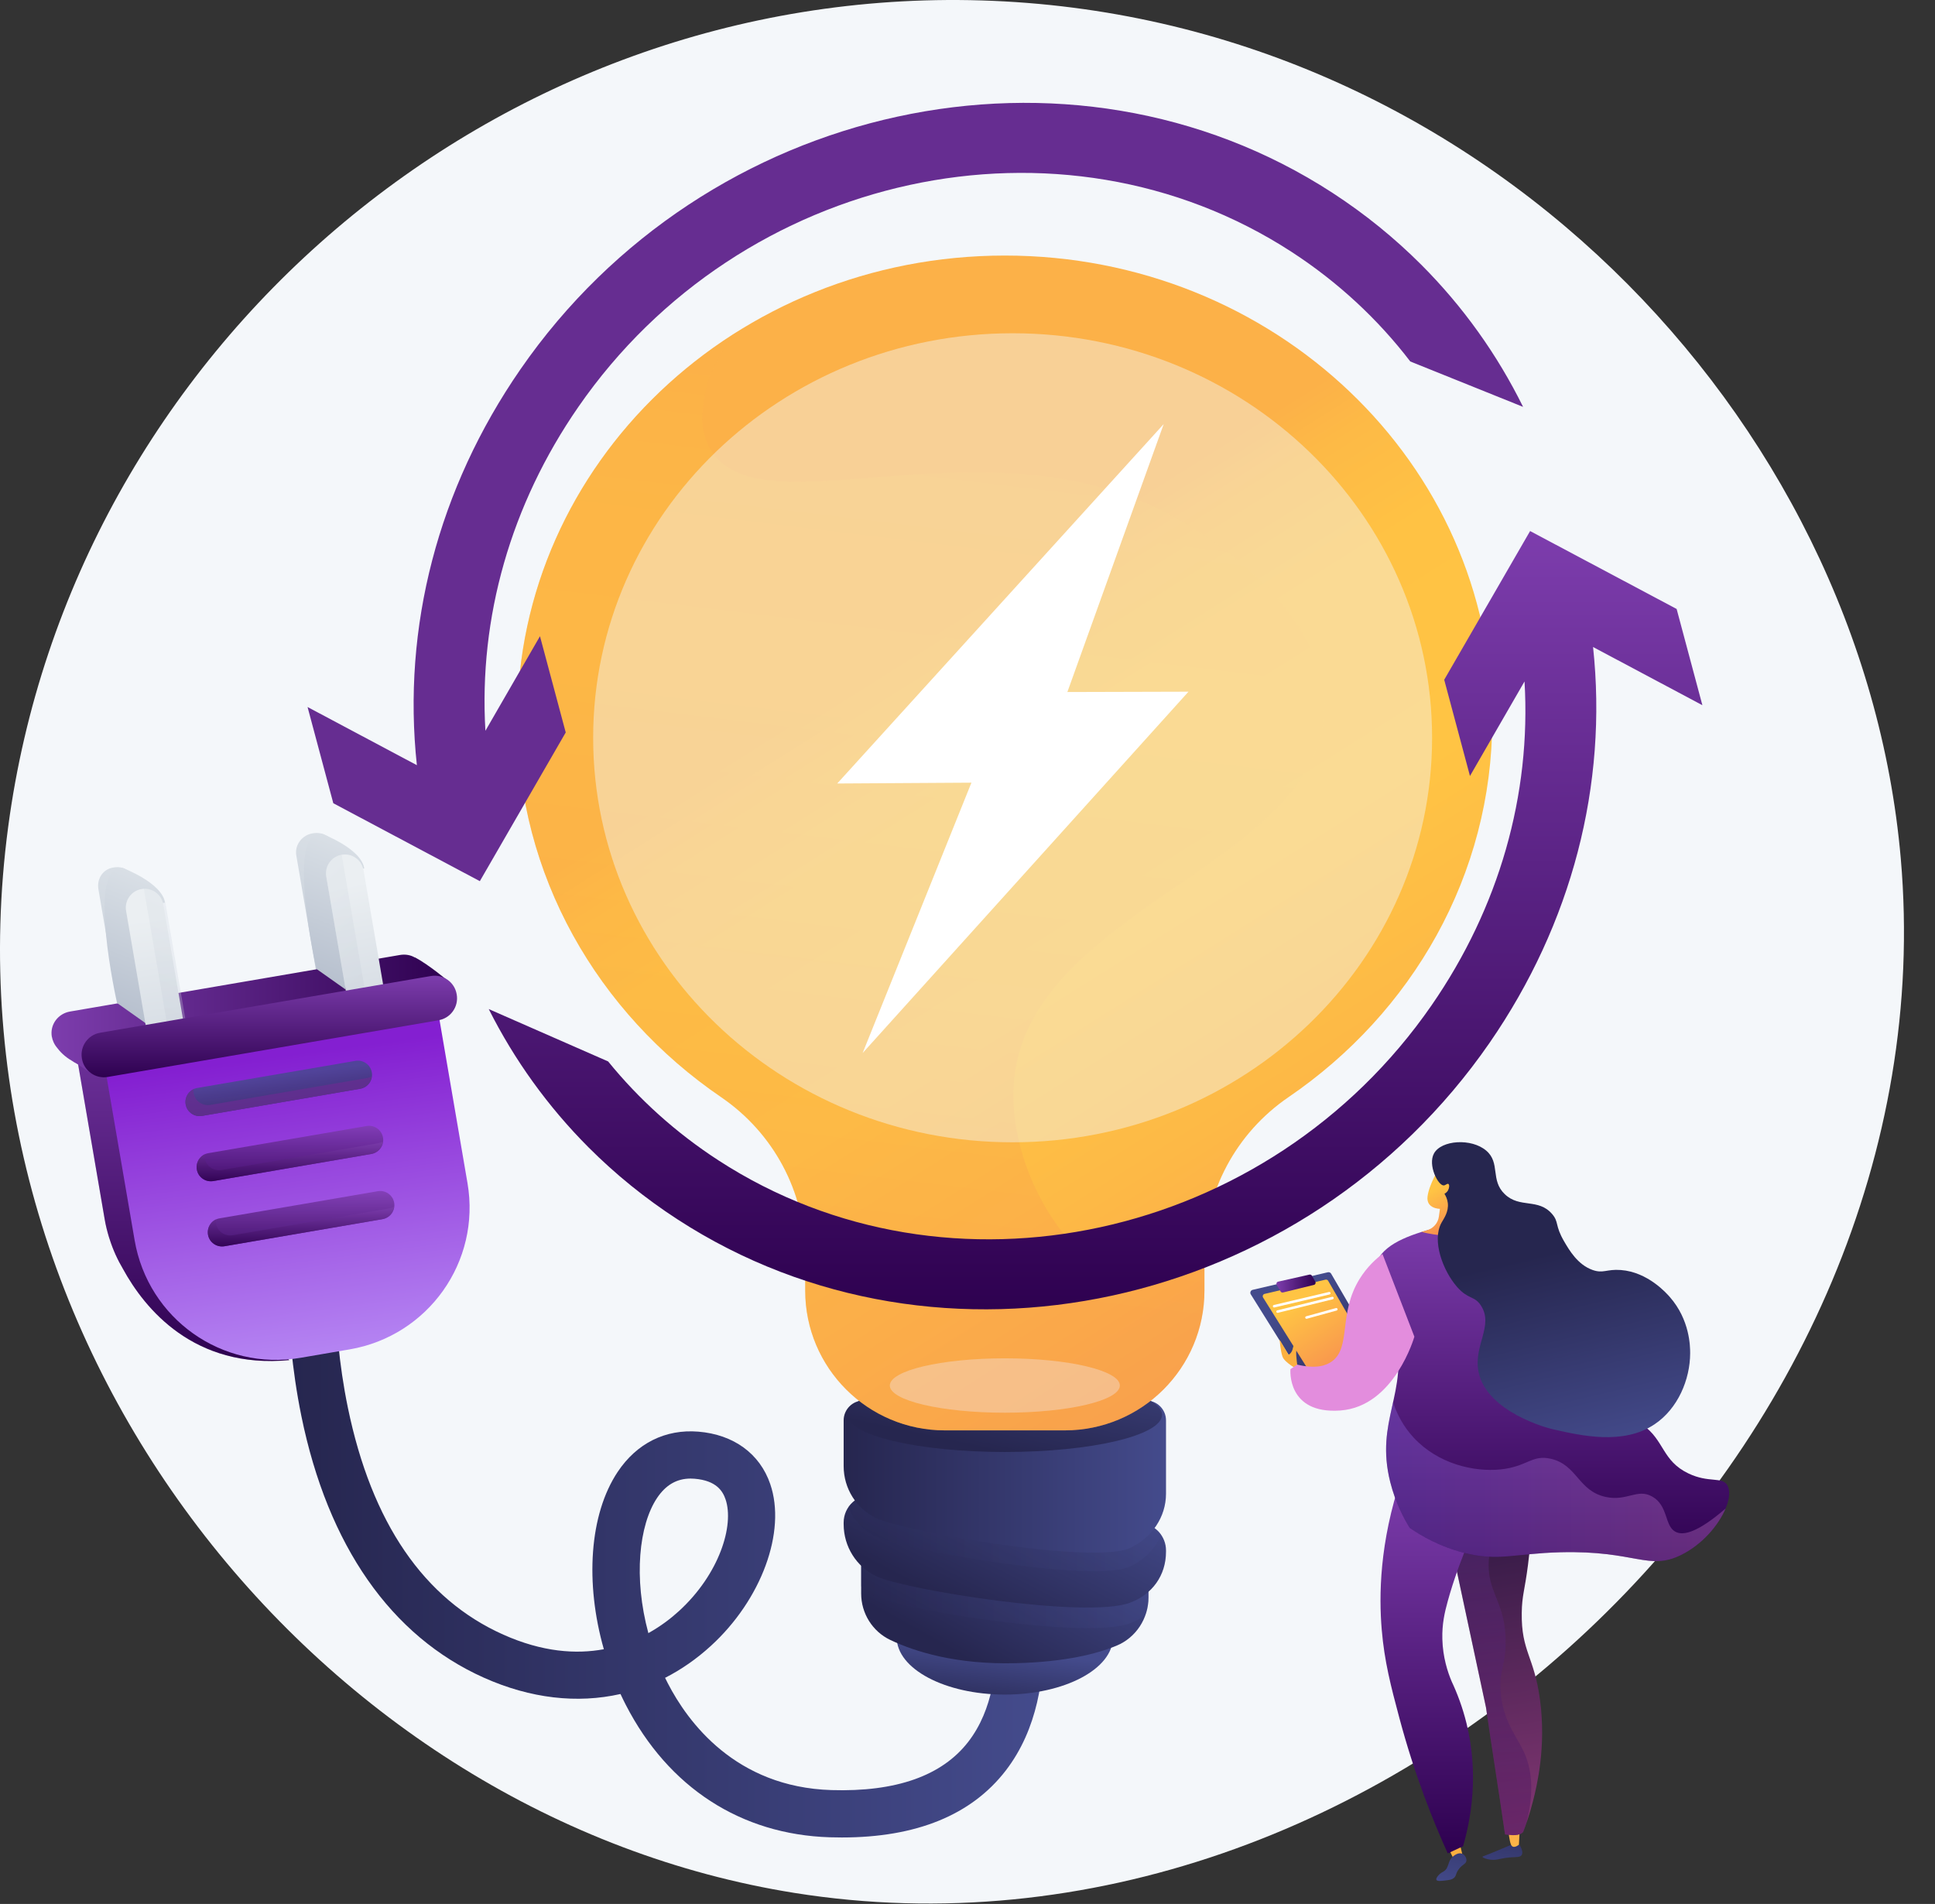 <?xml version="1.0" encoding="UTF-8"?>
<svg xmlns="http://www.w3.org/2000/svg" width="499" height="491" viewBox="0 0 499 491" fill="none">
  <rect x="0" y="0" width="499" height="491" fill="#333333" stroke="none"/>
  <path d="M253.14 0.112C127.446 -3.705 18.569 90.087 2.119 213.153C-15.866 347.708 83.122 468.776 204.922 488.167C356.422 512.286 503.368 372.755 490.173 221.385C480.233 107.341 380.91 3.992 253.14 0.112Z" fill="#F4F7FA"></path>
  <path d="M391.779 475.641C392.777 477.232 392.622 477.977 392.45 478.315C391.947 479.308 390.411 478.58 386.687 479.421C386.25 479.52 385.418 479.722 384.339 479.584C383.414 479.466 382.3 479.096 382.321 478.85C382.328 478.761 382.485 478.708 382.544 478.689C383.567 478.357 389.908 475.662 389.908 475.662L391.779 475.641Z" fill="url(#paint0_linear_362_6240)"></path>
  <path d="M391.896 471.902L391.703 475.712C391.703 475.712 390.212 477.018 389.645 475.681C389.236 474.719 388.965 472.039 388.965 472.039L391.896 471.902Z" fill="url(#paint1_linear_362_6240)"></path>
  <path d="M373.08 475.745L375.112 479.896L377.371 479.29L376.42 475.349L373.08 475.745Z" fill="#FBB040"></path>
  <path d="M376.076 482.199C377.05 480.763 378.055 480.779 378.161 479.851C378.244 479.123 377.716 478.294 377.023 478.031C376.049 477.662 375.005 478.507 374.769 478.698C373.166 479.996 373.817 481.695 372.275 482.622C371.964 482.809 371.464 483.025 370.973 483.593C370.764 483.834 370.247 484.431 370.42 484.787C370.62 485.199 371.64 485.077 372.611 484.962C373.776 484.823 374.358 484.754 374.882 484.345C375.609 483.778 375.324 483.306 376.076 482.199Z" fill="url(#paint2_linear_362_6240)"></path>
  <path d="M394.817 380.955C395.303 389.719 394.833 397.292 394.047 403.508C393.201 410.195 392.486 411.398 392.429 415.978C392.305 425.945 395.609 427.096 397.121 438.224C398.79 450.512 396.322 460.593 395.342 464.442C394.485 467.806 393.523 470.545 392.787 472.454C391.738 473.534 389.976 473.299 388.121 473.079C386.521 461.941 384.81 451.475 383.21 440.337C379.647 423.677 376.085 407.017 372.521 390.357C379.953 387.223 387.385 384.089 394.817 380.955Z" fill="url(#paint3_linear_362_6240)"></path>
  <path opacity="0.3" d="M388.121 473.079C386.521 461.94 384.81 451.475 383.21 440.337C379.647 423.677 376.085 407.017 372.521 390.357C379.953 387.223 387.385 384.089 394.817 380.955C394.849 381.536 394.866 382.096 394.89 382.667C384.944 392.862 383.458 400.409 383.979 405.43C384.612 411.519 388.198 414.266 388.279 423.164C388.338 429.526 386.529 430.797 387.003 436.503C387.613 443.851 391.109 447.721 392.997 451.839C394.821 455.82 395.831 461.589 393.649 470.093C393.343 470.978 393.051 471.772 392.787 472.454C391.738 473.534 389.976 473.299 388.121 473.079Z" fill="url(#paint4_linear_362_6240)"></path>
  <path d="M381.988 390.499C377.158 400.447 374.657 408.17 373.346 412.919C372.546 415.817 371.852 418.823 371.953 422.682C372.076 427.41 373.332 431.199 374.348 433.607C375.792 436.681 377.165 440.292 378.181 444.415C381.476 457.788 379.241 469.392 377.299 476.12C375.983 476.735 374.667 477.351 373.351 477.966C369.563 469.618 364.785 457.727 360.833 442.902C358.674 434.805 357.012 428.452 356.322 420.265C355.595 411.629 355.691 397.866 361.405 380.959C368.266 384.138 375.127 387.319 381.988 390.499Z" fill="url(#paint5_linear_362_6240)"></path>
  <path d="M372.655 315.999C364.144 318.197 357.699 320.286 355.139 325.051C352.435 330.084 357.662 333.271 359.87 343.639C363.252 359.512 354.524 366.269 358.517 382.203C359.863 387.572 362.062 391.629 363.544 394.024C366.522 396.069 371.214 398.806 377.404 400.412C386.413 402.749 390.584 400.611 402.418 400.308C421.775 399.811 425.123 405.16 433.542 401.003C442.051 396.801 447.641 386.889 445.442 383.034C444.126 380.725 440.725 382.517 435.426 379.988C428.596 376.729 429.26 371.452 423.606 367.441C415.483 361.681 408.714 368.739 401.76 363.721C394.725 358.645 392.808 345.042 394.926 336.673C396.309 331.207 395.864 325.425 396.765 319.859C396.84 319.397 396.869 318.667 396.519 317.871C395.183 314.826 389.398 314.7 385.028 314.645C378.364 314.561 373.355 315.818 372.655 315.999Z" fill="url(#paint6_linear_362_6240)"></path>
  <path opacity="0.3" d="M432.028 395.002C429.214 393.446 430.24 388.287 426.068 385.939C422.195 383.761 419.605 387.245 414.064 386.036C406.956 384.486 406.766 377.782 399.947 376.203C395.044 375.068 393.855 378.236 386.977 378.939C380.11 379.64 370.859 377.549 364.546 370.732C361.863 367.835 360.234 364.643 359.243 361.648C357.896 367.742 356.375 373.651 358.518 382.203C359.864 387.572 362.063 391.628 363.545 394.024C366.523 396.069 371.215 398.806 377.405 400.412C386.414 402.749 390.585 400.611 402.419 400.308C421.776 399.811 425.124 405.16 433.543 401.002C438.982 398.317 443.215 393.303 444.997 389.025C437.841 395.195 434.071 396.132 432.028 395.002Z" fill="url(#paint7_linear_362_6240)"></path>
  <path d="M371.17 301.167C371.17 301.167 368.491 305.481 368.132 308.609C367.773 311.736 371.329 311.744 371.329 311.744L371.065 313.714C370.839 315.396 369.645 316.788 368.016 317.267L366.584 317.688C366.584 317.688 375.574 320.247 380.789 317.06L379.363 316.824C377.344 316.49 375.84 314.779 375.768 312.734L375.738 311.881C375.738 311.881 377.97 302.205 371.17 301.167Z" fill="url(#paint8_linear_362_6240)"></path>
  <path d="M357.139 352.377L343.278 328.468C343.107 328.172 342.763 328.024 342.43 328.101L323.037 332.633C322.519 332.754 322.274 333.349 322.556 333.8L338.641 359.519C338.834 359.828 339.218 359.961 339.562 359.837L356.606 353.681L357.139 352.377Z" fill="url(#paint9_linear_362_6240)"></path>
  <path d="M353.73 349.663L342.507 330.304C342.368 330.065 342.09 329.944 341.821 330.007L326.118 333.677C325.699 333.775 325.5 334.256 325.729 334.621L338.752 355.446C338.909 355.697 339.22 355.804 339.498 355.703L353.299 350.719L353.73 349.663Z" fill="url(#paint10_linear_362_6240)"></path>
  <path d="M339.194 330.526L338.303 328.973C338.179 328.758 337.929 328.648 337.687 328.702L329.609 330.519C329.234 330.603 329.05 331.028 329.244 331.359L330.235 333.048C330.362 333.264 330.616 333.371 330.86 333.312L338.837 331.36C339.204 331.27 339.383 330.853 339.194 330.526Z" fill="url(#paint11_linear_362_6240)"></path>
  <path d="M328.613 337.184C328.626 337.182 328.638 337.179 328.651 337.177L342.87 333.821C343.046 333.779 343.156 333.603 343.114 333.427C343.072 333.251 342.89 333.145 342.72 333.184L328.501 336.54C328.325 336.581 328.215 336.758 328.257 336.933C328.295 337.098 328.451 337.203 328.613 337.184Z" fill="white"></path>
  <path d="M329.506 338.562C329.519 338.56 329.533 338.557 329.546 338.554L343.679 335.066C343.855 335.023 343.962 334.845 343.918 334.669C343.876 334.494 343.7 334.387 343.522 334.43L329.39 337.919C329.214 337.961 329.107 338.139 329.15 338.315C329.19 338.477 329.345 338.581 329.506 338.562Z" fill="white"></path>
  <path d="M336.961 340.095C336.977 340.093 336.994 340.09 337.01 340.086L344.694 337.966C344.868 337.918 344.971 337.737 344.922 337.563C344.875 337.389 344.691 337.286 344.52 337.335L336.836 339.455C336.662 339.502 336.559 339.683 336.608 339.858C336.651 340.015 336.804 340.114 336.961 340.095Z" fill="white"></path>
  <path d="M334.705 353.224C334.705 353.224 331.274 351.381 330.74 349.884C330.206 348.388 329.998 345.489 329.998 345.489L332.29 349.364C332.29 349.364 333.165 349.011 333.413 347.629C333.662 346.247 334.447 347.407 334.288 348.448C334.129 349.489 334.705 353.224 334.705 353.224Z" fill="#FBB040"></path>
  <path d="M356.512 323.377C354.928 324.584 352.566 326.659 350.617 329.813C345.071 338.786 348.496 347.369 343.518 351.052C342.094 352.106 339.507 353.111 334.52 351.913L332.78 353.086C332.78 353.086 331.726 364.77 345.673 363.745C359.621 362.721 364.742 344.713 364.742 344.713L356.512 323.377Z" fill="url(#paint12_linear_362_6240)"></path>
  <path d="M372.3 305.709C372.774 305.701 373.203 305.129 373.514 305.328C373.84 305.537 373.745 306.406 373.41 306.998C373.135 307.483 372.722 307.741 372.494 307.858C372.825 308.386 373.237 309.2 373.361 310.238C373.638 312.533 372.311 314.276 371.74 315.31C369.161 319.969 372.169 327.806 375.771 331.902C378.698 335.232 380.244 334.074 381.945 336.748C385.258 341.952 379.868 347.071 381.307 353.874C383.496 364.219 399.329 368.305 399.986 368.467C400.245 368.53 400.419 368.571 400.689 368.633C407.805 370.254 418.592 372.71 426.662 367.317C432.7 363.283 435.845 355.77 435.861 348.97C435.865 347.182 435.775 340.385 430.633 334.5C429.816 333.567 424.983 328.048 417.99 327.52C414.286 327.24 413.452 328.496 410.672 327.5C406.865 326.137 404.71 322.45 403.373 320.164C400.913 315.957 402.078 315.171 400.248 313.061C396.661 308.927 391.948 311.673 388.069 307.977C384.246 304.334 386.992 299.919 383.279 296.739C379.448 293.459 371.668 293.998 369.786 297.475C368.168 300.463 370.847 305.732 372.3 305.709Z" fill="url(#paint13_linear_362_6240)"></path>
  <path d="M217.096 473.86C216.087 473.86 215.064 473.844 214.026 473.812C191.063 473.104 172.37 460.982 161.391 439.681C160.911 438.75 160.451 437.808 160.011 436.86C148.886 439.382 136.823 438.032 124.821 432.671C100.842 421.962 84.555 398.627 77.72 365.189C72.69 340.578 74.479 319.299 74.558 318.406L86.692 319.473C86.675 319.673 84.981 340.117 89.712 363.028C95.843 392.721 109.326 412.411 129.788 421.549C139.883 426.058 148.563 426.639 155.72 425.313C150.857 408.268 151.962 390.564 159.294 379.571C164.214 372.192 171.604 368.511 180.09 369.204C189.192 369.947 195.952 374.876 198.634 382.727C202.821 394.978 196.374 412.532 183.305 424.465C179.629 427.822 175.677 430.566 171.513 432.689C171.742 433.16 171.977 433.632 172.219 434.101C177.35 444.057 189.654 460.873 214.402 461.637C231.051 462.148 242.927 457.96 249.703 449.183C262.503 432.602 254.45 404.6 254.366 404.319L266.05 400.873C266.46 402.264 275.904 435.177 259.345 456.627C250.512 468.07 236.307 473.86 217.096 473.86ZM178.095 381.303C174.521 381.303 171.679 382.955 169.428 386.329C164.781 393.297 163.342 406.91 167.202 421.159C170.45 419.356 173.088 417.299 175.091 415.47C185.52 405.947 189.39 393.347 187.108 386.666C186.403 384.605 184.807 381.811 179.099 381.345C178.758 381.317 178.424 381.303 178.095 381.303Z" fill="url(#paint14_linear_362_6240)"></path>
  <path d="M18.537 265.105L27.014 314.55C27.278 316.095 27.662 317.593 28.104 319.055C28.097 319.052 28.098 319.046 28.098 319.046C28.098 319.046 28.161 319.239 28.279 319.588C29.146 322.311 30.311 324.877 31.728 327.26C37.292 337.423 49.987 353.118 74.628 350.749C72.367 348.901 69.99 346.925 67.596 345.114C68.388 345.03 69.16 344.793 69.957 344.656L82.605 342.488C102.858 339.016 116.329 320.087 112.857 299.834L104.381 250.389L18.537 265.105Z" fill="url(#paint15_linear_362_6240)"></path>
  <path opacity="0.2" d="M18.537 265.105L27.014 314.55C27.278 316.095 27.662 317.593 28.104 319.055C28.097 319.052 28.098 319.046 28.098 319.046C28.098 319.046 28.161 319.239 28.279 319.588C29.146 322.311 30.311 324.877 31.728 327.26C37.292 337.423 49.987 353.118 74.628 350.749C72.367 348.901 69.99 346.925 67.596 345.114C68.388 345.03 69.16 344.793 69.957 344.656L82.605 342.488C102.858 339.016 116.329 320.087 112.857 299.834L104.381 250.389L18.537 265.105Z" fill="url(#paint16_linear_362_6240)"></path>
  <path d="M29.42 223.691L29.281 223.714L29.143 223.738C26.489 224.193 24.926 226.674 25.381 229.328L34.917 284.953C35.372 287.607 37.706 289.626 40.36 289.171L40.498 289.148L40.637 289.124C43.291 288.669 44.977 285.961 44.522 283.307L34.986 227.681C34.531 225.027 32.073 223.236 29.42 223.691Z" fill="url(#paint17_linear_362_6240)"></path>
  <path d="M80.814 214.88L80.676 214.904L80.537 214.927C77.884 215.382 75.951 217.926 76.406 220.58L85.942 276.206C86.397 278.859 89.101 280.815 91.755 280.36L91.893 280.337L92.032 280.313C94.685 279.858 96.602 277.109 96.148 274.456L86.612 218.831C86.157 216.178 83.467 214.425 80.814 214.88Z" fill="url(#paint18_linear_362_6240)"></path>
  <path opacity="0.8" d="M88.156 271.091C88.497 273.08 87.16 274.969 85.171 275.31L44.35 282.308C42.361 282.649 40.472 281.313 40.131 279.323C39.79 277.334 41.126 275.445 43.116 275.104L83.936 268.106C85.925 267.765 87.815 269.101 88.156 271.091Z" fill="#662D91"></path>
  <path opacity="0.8" d="M91.038 287.899C91.379 289.888 90.043 291.778 88.054 292.119L47.233 299.116C45.244 299.457 43.355 298.121 43.014 296.132C42.673 294.143 44.009 292.254 45.998 291.913L86.819 284.915C88.808 284.574 90.697 285.91 91.038 287.899Z" fill="url(#paint19_linear_362_6240)"></path>
  <path opacity="0.8" d="M93.919 304.708C94.26 306.697 92.924 308.586 90.935 308.927L50.114 315.925C48.125 316.266 46.236 314.93 45.895 312.941C45.554 310.951 46.89 309.062 48.879 308.721L89.7 301.723C91.689 301.382 93.578 302.718 93.919 304.708Z" fill="url(#paint20_linear_362_6240)"></path>
  <path d="M115.496 252.938C115.496 252.938 110.6 248.788 106.99 246.878C106.99 246.878 106.999 246.938 106.999 246.938C105.868 246.27 104.515 246.04 103.119 246.279L18.075 260.858C14.948 261.394 12.828 264.245 13.364 267.372L13.384 267.388C13.448 267.762 13.612 268.358 13.679 268.358H13.678C13.678 268.358 13.676 268.437 13.68 268.444C13.912 269.049 14.242 269.629 14.647 270.109C15.409 271.148 16.672 272.513 18.65 273.625C18.654 273.627 18.656 273.637 18.66 273.64C18.945 273.845 19.25 274.026 19.568 274.177C22.653 276.047 23.864 277.549 26.312 277.601C27.458 277.626 43.958 273.105 62.485 268.075L108.06 260.263C111.092 259.743 113.135 256.836 112.768 253.815C114.527 253.315 115.496 252.938 115.496 252.938Z" fill="url(#paint21_linear_362_6240)"></path>
  <path d="M31.629 223.824C31.629 223.824 41.825 227.647 42.535 232.782C36.121 233.076 37.71 263.984 37.71 263.984L30.184 258.661C30.184 258.661 22.061 222.671 31.629 223.824Z" fill="url(#paint22_linear_362_6240)"></path>
  <path d="M83.024 215.014C83.024 215.014 93.219 218.837 93.93 223.971C87.516 224.266 89.105 255.173 89.105 255.173L81.579 249.85C81.579 249.85 73.455 213.86 83.024 215.014Z" fill="url(#paint23_linear_362_6240)"></path>
  <path d="M51.69 289.083C52.144 291.735 50.363 294.254 47.711 294.708C45.058 295.163 42.539 293.382 42.085 290.729L32.514 234.901C32.06 232.249 33.841 229.73 36.493 229.275C39.145 228.821 41.664 230.602 42.119 233.254L51.69 289.083Z" fill="url(#paint24_linear_362_6240)"></path>
  <path opacity="0.3" d="M42.689 232.974L52.225 288.599C52.68 291.253 50.742 293.571 48.089 294.026L48.209 294.005L37.094 229.172L36.975 229.193C39.628 228.738 42.234 230.32 42.689 232.974Z" fill="url(#paint25_linear_362_6240)"></path>
  <path d="M93.746 224.404C93.291 221.752 90.772 219.97 88.12 220.425C85.468 220.88 83.686 223.398 84.141 226.051L93.712 281.879C94.167 284.531 96.685 286.313 99.338 285.858C101.99 285.403 103.771 282.885 103.317 280.232L93.746 224.404Z" fill="url(#paint26_linear_362_6240)"></path>
  <path opacity="0.3" d="M84.11 225.873L93.646 281.498C94.101 284.152 96.554 285.717 99.207 285.262L99.234 285.258L88.119 220.425L88.093 220.43C85.439 220.884 83.655 223.219 84.11 225.873Z" fill="url(#paint27_linear_362_6240)"></path>
  <path d="M26.271 270.576L34.717 319.843C38.189 340.095 57.26 353.63 77.512 350.158L90.16 347.99C110.413 344.518 124.033 325.379 120.561 305.126L112.115 255.86L26.271 270.576Z" fill="url(#paint28_linear_362_6240)"></path>
  <path d="M117.782 256.476C118.318 259.603 116.218 262.572 113.091 263.108L27.765 277.736C24.638 278.272 21.669 276.171 21.133 273.045L21.119 272.962C20.583 269.835 22.683 266.866 25.809 266.33L111.136 251.703C114.262 251.167 117.232 253.267 117.768 256.393L117.782 256.476Z" fill="url(#paint29_linear_362_6240)"></path>
  <path opacity="0.8" d="M95.89 276.562C96.231 278.551 94.895 280.44 92.906 280.781L52.085 287.779C50.096 288.12 48.207 286.784 47.866 284.795C47.525 282.806 48.861 280.917 50.85 280.576L91.671 273.578C93.66 273.237 95.549 274.573 95.89 276.562Z" fill="url(#paint30_linear_362_6240)"></path>
  <path opacity="0.8" d="M98.773 293.37C99.114 295.36 97.778 297.249 95.788 297.59L54.968 304.588C52.978 304.929 51.089 303.592 50.748 301.603C50.407 299.614 51.744 297.725 53.733 297.384L94.553 290.386C96.543 290.045 98.432 291.381 98.773 293.37Z" fill="url(#paint31_linear_362_6240)"></path>
  <path opacity="0.8" d="M101.654 310.179C101.995 312.168 100.658 314.057 98.669 314.398L57.849 321.396C55.859 321.737 53.97 320.401 53.629 318.412C53.288 316.423 54.624 314.534 56.614 314.193L97.434 307.194C99.424 306.854 101.313 308.19 101.654 310.179Z" fill="url(#paint32_linear_362_6240)"></path>
  <path opacity="0.8" d="M95.834 277.603C95.641 279.203 94.412 280.523 92.737 280.81L52.213 287.757C50.167 288.108 48.238 286.826 47.888 284.78C47.712 283.757 47.977 282.808 48.534 282.021C48.886 281.523 49.363 281.13 49.926 280.855C49.876 281.215 49.876 281.538 49.939 281.909C50.29 283.955 52.227 285.283 54.273 284.932L94.796 277.985C95.166 277.922 95.512 277.771 95.834 277.603Z" fill="#662D91"></path>
  <path opacity="0.8" d="M98.716 294.412C98.522 296.012 97.293 297.331 95.618 297.618L55.095 304.565C53.049 304.916 51.119 303.631 50.769 301.585C50.593 300.562 50.858 299.612 51.415 298.825C51.767 298.327 52.243 297.933 52.807 297.658C52.757 298.018 52.756 298.343 52.82 298.714C53.171 300.76 55.108 302.091 57.154 301.741L97.677 294.794C98.048 294.73 98.393 294.579 98.716 294.412Z" fill="url(#paint33_linear_362_6240)"></path>
  <path opacity="0.8" d="M101.597 311.22C101.403 312.82 100.175 314.14 98.499 314.427L57.976 321.374C55.93 321.725 54 320.437 53.649 318.391C53.474 317.368 53.738 316.416 54.295 315.629C54.647 315.131 55.124 314.736 55.687 314.462C55.637 314.821 55.637 315.15 55.701 315.52C56.052 317.566 57.989 318.9 60.035 318.549L100.559 311.602C100.929 311.539 101.275 311.388 101.597 311.22Z" fill="url(#paint34_linear_362_6240)"></path>
  <path opacity="0.75" d="M384.831 185.597C384.831 119.492 328.551 65.903 259.126 65.903C189.7 65.903 133.42 119.492 133.42 185.597C133.42 225.715 154.149 261.222 185.965 282.939C199.462 292.152 207.648 307.338 207.648 323.68V332.84C207.648 352.742 223.782 368.876 243.684 368.876H274.567C294.469 368.876 310.603 352.742 310.603 332.84V323.68C310.603 307.339 318.789 292.152 332.286 282.939C364.102 261.222 384.831 225.715 384.831 185.597Z" fill="#F4F7FA"></path>
  <path d="M287.011 422.243C287.011 430.397 274.526 437.006 259.125 437.006C243.725 437.006 231.24 430.397 231.24 422.243C231.24 414.09 243.725 407.48 259.125 407.48C274.526 407.48 287.011 414.09 287.011 422.243Z" fill="url(#paint35_linear_362_6240)"></path>
  <path d="M222.076 395.871V410.947C222.076 416.048 224.979 420.722 229.583 422.917C235.975 425.965 246.601 429.31 262.045 428.915C274.575 428.594 282.745 426.547 287.94 424.398C292.958 422.321 296.174 417.359 296.174 411.928V403.587L222.076 395.871Z" fill="url(#paint36_linear_362_6240)"></path>
  <path opacity="0.3" d="M222.076 409.077C223.206 410.174 224.514 411.106 225.982 411.806C233.153 415.226 280.122 422.866 291.451 418.609C292.923 418.057 294.247 417.317 295.406 416.425C295.901 415.001 296.174 413.486 296.174 411.928V403.586L222.076 395.871V409.077H222.076Z" fill="url(#paint37_linear_362_6240)"></path>
  <path d="M225.367 385.613C221.194 385.179 217.562 388.452 217.562 392.648V393.075C217.562 398.797 220.819 404.04 225.984 406.504C233.154 409.923 280.123 417.564 291.453 413.307C297.157 411.164 300.691 406.267 300.691 400.175V399.831C300.691 396.208 297.954 393.172 294.351 392.796L225.367 385.613Z" fill="url(#paint38_linear_362_6240)"></path>
  <path opacity="0.3" d="M294.349 392.796L225.365 385.613C222.643 385.33 220.16 386.629 218.756 388.727C220.142 391.992 222.665 394.723 225.982 396.305C233.152 399.725 282.122 408.362 291.45 403.966C295.082 402.254 297.93 399.366 299.456 395.854C298.32 394.186 296.49 393.019 294.349 392.796Z" fill="url(#paint39_linear_362_6240)"></path>
  <path d="M222.668 361.187C219.848 361.187 217.562 363.473 217.562 366.293V378.101C217.562 383.823 220.819 389.067 225.984 391.53C233.154 394.949 282.124 403.586 291.453 399.19C296.964 396.593 300.691 391.293 300.691 385.201V366.293C300.691 363.473 298.405 361.187 295.585 361.187L222.668 361.187Z" fill="url(#paint40_linear_362_6240)"></path>
  <path d="M299.662 364.863C299.662 370.156 281.514 374.447 259.126 374.447C236.739 374.447 218.59 370.156 218.59 364.863C218.59 359.57 236.739 355.279 259.126 355.279C281.514 355.279 299.662 359.57 299.662 364.863Z" fill="url(#paint41_linear_362_6240)"></path>
  <path d="M384.831 185.597C384.831 119.492 328.551 65.903 259.126 65.903C189.7 65.903 133.42 119.492 133.42 185.597C133.42 225.715 154.149 261.222 185.965 282.939C199.462 292.152 207.648 307.338 207.648 323.68V332.84C207.648 352.742 223.782 368.876 243.684 368.876H274.567C294.469 368.876 310.603 352.742 310.603 332.84V323.68C310.603 307.339 318.789 292.152 332.286 282.939C364.102 261.222 384.831 225.715 384.831 185.597Z" fill="url(#paint42_linear_362_6240)"></path>
  <path opacity="0.5" d="M259.126 364.319C275.508 364.319 288.787 361.179 288.787 357.306C288.787 353.433 275.508 350.293 259.126 350.293C242.745 350.293 229.465 353.433 229.465 357.306C229.465 361.179 242.745 364.319 259.126 364.319Z" fill="#F4F7FA"></path>
  <path opacity="0.3" d="M261.407 280.008C264.1 233.874 341.874 223.078 341.54 181.877C341.335 156.502 310.43 137.657 303.831 133.882C255.202 106.07 195.349 138.187 182.987 115.456C179.909 109.796 181.352 103.636 182.174 100.127C183.417 94.824 186.229 89.886 190.4 85.368C156.092 106.741 133.42 143.645 133.42 185.597C133.42 225.715 154.149 261.222 185.965 282.939C199.462 292.152 207.648 307.338 207.648 323.681V332.84C207.648 352.742 223.782 368.876 243.684 368.876H274.567C294.469 368.876 310.603 352.742 310.603 332.84V325.517C306.352 328.775 301.47 331.046 296.117 331.003C277.542 330.85 260.067 302.966 261.407 280.008Z" fill="url(#paint43_linear_362_6240)"></path>
  <path opacity="0.44" d="M261.137 294.584C320.879 294.584 369.309 247.879 369.309 190.264C369.309 132.649 320.879 85.944 261.137 85.944C201.395 85.944 152.965 132.649 152.965 190.264C152.965 247.879 201.395 294.584 261.137 294.584Z" fill="#F4F7FA"></path>
  <path d="M300.097 109.364L215.906 202.054L250.512 201.839L222.457 271.563L306.487 178.376L275.255 178.463L300.097 109.364Z" fill="white"></path>
  <path fill-rule="evenodd" clip-rule="evenodd" d="M363.684 93.217L392.774 104.927C386.131 91.461 377.312 79.073 366.519 68.269C359.656 61.407 352.012 55.184 343.613 49.725C275.907 5.737 181.966 26.161 134.208 95.25C112.973 125.962 103.686 161.781 107.504 197.332L79.312 182.329L85.953 207.143L123.742 227.24L145.89 188.888L139.25 164.074L125.18 188.454C125.179 188.451 125.179 188.449 125.179 188.447C123.442 159.271 131.707 130.152 149.134 104.956C191.09 44.266 273.608 26.323 333.086 64.966C345.083 72.764 355.352 82.337 363.684 93.217Z" fill="#662D91"></path>
  <path fill-rule="evenodd" clip-rule="evenodd" d="M393.146 175.736L379.076 200.115L372.436 175.301L394.584 136.949L432.373 157.046L439.013 181.86L410.821 166.856C410.821 166.857 410.821 166.858 410.821 166.858C414.638 202.41 405.352 238.228 384.126 268.941C336.359 338.03 242.417 358.445 174.712 314.456C166.313 309.007 158.668 302.784 151.806 295.922C141.279 285.376 132.622 273.322 126.037 260.227L156.826 273.732C164.748 283.477 174.273 292.095 185.248 299.224C244.717 337.868 327.235 319.925 369.19 259.235C386.617 234.039 394.882 204.921 393.146 175.736Z" fill="url(#paint44_linear_362_6240)"></path>
  <defs>
    <linearGradient id="paint0_linear_362_6240" x1="385.483" y1="489.384" x2="390.368" y2="461.988" gradientUnits="userSpaceOnUse">
      <stop stop-color="#444B8C"></stop>
      <stop offset="0.996" stop-color="#26264F"></stop>
    </linearGradient>
    <linearGradient id="paint1_linear_362_6240" x1="391.786" y1="483.415" x2="386.75" y2="440.929" gradientUnits="userSpaceOnUse">
      <stop stop-color="#FFC444"></stop>
      <stop offset="0.996" stop-color="#F36F56"></stop>
    </linearGradient>
    <linearGradient id="paint2_linear_362_6240" x1="373.381" y1="487.225" x2="378.266" y2="459.83" gradientUnits="userSpaceOnUse">
      <stop stop-color="#444B8C"></stop>
      <stop offset="0.996" stop-color="#26264F"></stop>
    </linearGradient>
    <linearGradient id="paint3_linear_362_6240" x1="384.594" y1="391.304" x2="398.902" y2="478.63" gradientUnits="userSpaceOnUse">
      <stop stop-color="#311944"></stop>
      <stop offset="1" stop-color="#893976"></stop>
    </linearGradient>
    <linearGradient id="paint4_linear_362_6240" x1="383.706" y1="380.955" x2="383.706" y2="473.265" gradientUnits="userSpaceOnUse">
      <stop stop-color="#7D3DAD"></stop>
      <stop offset="1" stop-color="#2E0150"></stop>
    </linearGradient>
    <linearGradient id="paint5_linear_362_6240" x1="368.997" y1="380.959" x2="368.997" y2="477.966" gradientUnits="userSpaceOnUse">
      <stop stop-color="#7D3DAD"></stop>
      <stop offset="1" stop-color="#2E0150"></stop>
    </linearGradient>
    <linearGradient id="paint6_linear_362_6240" x1="400.152" y1="314.641" x2="400.152" y2="402.596" gradientUnits="userSpaceOnUse">
      <stop stop-color="#7D3DAD"></stop>
      <stop offset="1" stop-color="#2E0150"></stop>
    </linearGradient>
    <linearGradient id="paint7_linear_362_6240" x1="444.997" y1="382.122" x2="357.449" y2="382.122" gradientUnits="userSpaceOnUse">
      <stop offset="0.004" stop-color="#E38DDD"></stop>
      <stop offset="1" stop-color="#9571F6"></stop>
    </linearGradient>
    <linearGradient id="paint8_linear_362_6240" x1="368.872" y1="307.34" x2="377.618" y2="322.524" gradientUnits="userSpaceOnUse">
      <stop stop-color="#FFC444"></stop>
      <stop offset="0.996" stop-color="#F36F56"></stop>
    </linearGradient>
    <linearGradient id="paint9_linear_362_6240" x1="333.71" y1="334.872" x2="355.69" y2="362.521" gradientUnits="userSpaceOnUse">
      <stop stop-color="#444B8C"></stop>
      <stop offset="0.996" stop-color="#26264F"></stop>
    </linearGradient>
    <linearGradient id="paint10_linear_362_6240" x1="335.613" y1="335.44" x2="354.703" y2="363.731" gradientUnits="userSpaceOnUse">
      <stop stop-color="#FFC444"></stop>
      <stop offset="0.996" stop-color="#F36F56"></stop>
    </linearGradient>
    <linearGradient id="paint11_linear_362_6240" x1="329.166" y1="331.008" x2="339.27" y2="331.008" gradientUnits="userSpaceOnUse">
      <stop stop-color="#7D3DAD"></stop>
      <stop offset="1" stop-color="#2E0150"></stop>
    </linearGradient>
    <linearGradient id="paint12_linear_362_6240" x1="418.267" y1="452.172" x2="540.967" y2="638.789" gradientUnits="userSpaceOnUse">
      <stop offset="0.004" stop-color="#E38DDD"></stop>
      <stop offset="1" stop-color="#9571F6"></stop>
    </linearGradient>
    <linearGradient id="paint13_linear_362_6240" x1="413.188" y1="375.117" x2="400.708" y2="322.664" gradientUnits="userSpaceOnUse">
      <stop stop-color="#444B8C"></stop>
      <stop offset="0.996" stop-color="#26264F"></stop>
    </linearGradient>
    <linearGradient id="paint14_linear_362_6240" x1="74.186" y1="396.133" x2="269.1" y2="396.133" gradientUnits="userSpaceOnUse">
      <stop offset="0.004" stop-color="#26264F"></stop>
      <stop offset="1" stop-color="#444B8C"></stop>
    </linearGradient>
    <linearGradient id="paint15_linear_362_6240" x1="65.97" y1="250.389" x2="65.97" y2="350.989" gradientUnits="userSpaceOnUse">
      <stop stop-color="#7D3DAD"></stop>
      <stop offset="1" stop-color="#2E0150"></stop>
    </linearGradient>
    <linearGradient id="paint16_linear_362_6240" x1="65.97" y1="250.389" x2="65.97" y2="350.989" gradientUnits="userSpaceOnUse">
      <stop stop-color="#7D3DAD"></stop>
      <stop offset="1" stop-color="#2E0150"></stop>
    </linearGradient>
    <linearGradient id="paint17_linear_362_6240" x1="56.325" y1="200.758" x2="24.421" y2="283.67" gradientUnits="userSpaceOnUse">
      <stop stop-color="#EBEFF2"></stop>
      <stop offset="0.474" stop-color="#D2D9E1"></stop>
      <stop offset="0.995" stop-color="#B7C0CE"></stop>
    </linearGradient>
    <linearGradient id="paint18_linear_362_6240" x1="107.704" y1="191.864" x2="75.758" y2="274.886" gradientUnits="userSpaceOnUse">
      <stop stop-color="#EBEFF2"></stop>
      <stop offset="0.474" stop-color="#D2D9E1"></stop>
      <stop offset="0.995" stop-color="#B7C0CE"></stop>
    </linearGradient>
    <linearGradient id="paint19_linear_362_6240" x1="66.582" y1="288.646" x2="67.989" y2="299.322" gradientUnits="userSpaceOnUse">
      <stop stop-color="#444B8C"></stop>
      <stop offset="0.996" stop-color="#26264F"></stop>
    </linearGradient>
    <linearGradient id="paint20_linear_362_6240" x1="45.842" y1="308.824" x2="93.972" y2="308.824" gradientUnits="userSpaceOnUse">
      <stop stop-color="#7D3DAD"></stop>
      <stop offset="1" stop-color="#2E0150"></stop>
    </linearGradient>
    <linearGradient id="paint21_linear_362_6240" x1="13.281" y1="261.894" x2="115.496" y2="261.894" gradientUnits="userSpaceOnUse">
      <stop stop-color="#7D3DAD"></stop>
      <stop offset="1" stop-color="#2E0150"></stop>
    </linearGradient>
    <linearGradient id="paint22_linear_362_6240" x1="46.455" y1="209.878" x2="27.199" y2="259.921" gradientUnits="userSpaceOnUse">
      <stop stop-color="#EBEFF2"></stop>
      <stop offset="0.474" stop-color="#D2D9E1"></stop>
      <stop offset="0.995" stop-color="#B7C0CE"></stop>
    </linearGradient>
    <linearGradient id="paint23_linear_362_6240" x1="97.85" y1="201.067" x2="78.594" y2="251.111" gradientUnits="userSpaceOnUse">
      <stop stop-color="#EBEFF2"></stop>
      <stop offset="0.474" stop-color="#D2D9E1"></stop>
      <stop offset="0.995" stop-color="#B7C0CE"></stop>
    </linearGradient>
    <linearGradient id="paint24_linear_362_6240" x1="38.798" y1="236.916" x2="49.266" y2="316.369" gradientUnits="userSpaceOnUse">
      <stop stop-color="#EBEFF2"></stop>
      <stop offset="0.474" stop-color="#D2D9E1"></stop>
      <stop offset="0.995" stop-color="#B7C0CE"></stop>
    </linearGradient>
    <linearGradient id="paint25_linear_362_6240" x1="64.822" y1="207.224" x2="33.581" y2="288.414" gradientUnits="userSpaceOnUse">
      <stop stop-color="#EBEFF2"></stop>
      <stop offset="0.474" stop-color="#D2D9E1"></stop>
      <stop offset="0.995" stop-color="#B7C0CE"></stop>
    </linearGradient>
    <linearGradient id="paint26_linear_362_6240" x1="88.49" y1="228.398" x2="105.089" y2="306.799" gradientUnits="userSpaceOnUse">
      <stop stop-color="#EBEFF2"></stop>
      <stop offset="0.474" stop-color="#D2D9E1"></stop>
      <stop offset="0.995" stop-color="#B7C0CE"></stop>
    </linearGradient>
    <linearGradient id="paint27_linear_362_6240" x1="54.58" y1="208.976" x2="111.074" y2="275.108" gradientUnits="userSpaceOnUse">
      <stop stop-color="#EBEFF2"></stop>
      <stop offset="0.474" stop-color="#D2D9E1"></stop>
      <stop offset="0.995" stop-color="#B7C0CE"></stop>
    </linearGradient>
    <linearGradient id="paint28_linear_362_6240" x1="71.328" y1="271.896" x2="85.371" y2="378.478" gradientUnits="userSpaceOnUse">
      <stop offset="0.004" stop-color="#841FD1"></stop>
      <stop offset="1" stop-color="#C7AAFF"></stop>
    </linearGradient>
    <linearGradient id="paint29_linear_362_6240" x1="69.45" y1="251.619" x2="69.45" y2="277.819" gradientUnits="userSpaceOnUse">
      <stop stop-color="#7D3DAD"></stop>
      <stop offset="1" stop-color="#2E0150"></stop>
    </linearGradient>
    <linearGradient id="paint30_linear_362_6240" x1="71.434" y1="277.309" x2="72.84" y2="287.985" gradientUnits="userSpaceOnUse">
      <stop stop-color="#444B8C"></stop>
      <stop offset="0.996" stop-color="#26264F"></stop>
    </linearGradient>
    <linearGradient id="paint31_linear_362_6240" x1="74.761" y1="290.333" x2="74.761" y2="304.641" gradientUnits="userSpaceOnUse">
      <stop stop-color="#7D3DAD"></stop>
      <stop offset="1" stop-color="#2E0150"></stop>
    </linearGradient>
    <linearGradient id="paint32_linear_362_6240" x1="77.641" y1="307.141" x2="77.641" y2="321.449" gradientUnits="userSpaceOnUse">
      <stop stop-color="#7D3DAD"></stop>
      <stop offset="1" stop-color="#2E0150"></stop>
    </linearGradient>
    <linearGradient id="paint33_linear_362_6240" x1="74.715" y1="294.412" x2="74.715" y2="304.623" gradientUnits="userSpaceOnUse">
      <stop stop-color="#7D3DAD"></stop>
      <stop offset="1" stop-color="#2E0150"></stop>
    </linearGradient>
    <linearGradient id="paint34_linear_362_6240" x1="77.596" y1="311.22" x2="77.596" y2="321.432" gradientUnits="userSpaceOnUse">
      <stop stop-color="#7D3DAD"></stop>
      <stop offset="1" stop-color="#2E0150"></stop>
    </linearGradient>
    <linearGradient id="paint35_linear_362_6240" x1="256.507" y1="443.191" x2="258.74" y2="425.33" gradientUnits="userSpaceOnUse">
      <stop offset="0.004" stop-color="#26264F"></stop>
      <stop offset="1" stop-color="#444B8C"></stop>
    </linearGradient>
    <linearGradient id="paint36_linear_362_6240" x1="247.325" y1="426.913" x2="269.65" y2="386.727" gradientUnits="userSpaceOnUse">
      <stop offset="0.004" stop-color="#26264F"></stop>
      <stop offset="1" stop-color="#444B8C"></stop>
    </linearGradient>
    <linearGradient id="paint37_linear_362_6240" x1="222.076" y1="407.869" x2="296.174" y2="407.869" gradientUnits="userSpaceOnUse">
      <stop offset="0.004" stop-color="#26264F"></stop>
      <stop offset="1" stop-color="#444B8C"></stop>
    </linearGradient>
    <linearGradient id="paint38_linear_362_6240" x1="249.451" y1="415.931" x2="271.498" y2="373.513" gradientUnits="userSpaceOnUse">
      <stop offset="0.004" stop-color="#26264F"></stop>
      <stop offset="1" stop-color="#444B8C"></stop>
    </linearGradient>
    <linearGradient id="paint39_linear_362_6240" x1="218.756" y1="395.38" x2="299.457" y2="395.38" gradientUnits="userSpaceOnUse">
      <stop offset="0.004" stop-color="#26264F"></stop>
      <stop offset="1" stop-color="#444B8C"></stop>
    </linearGradient>
    <linearGradient id="paint40_linear_362_6240" x1="217.562" y1="380.799" x2="300.691" y2="380.799" gradientUnits="userSpaceOnUse">
      <stop offset="0.004" stop-color="#26264F"></stop>
      <stop offset="1" stop-color="#444B8C"></stop>
    </linearGradient>
    <linearGradient id="paint41_linear_362_6240" x1="257.062" y1="374.529" x2="265.248" y2="336.203" gradientUnits="userSpaceOnUse">
      <stop offset="0.004" stop-color="#26264F"></stop>
      <stop offset="1" stop-color="#444B8C"></stop>
    </linearGradient>
    <linearGradient id="paint42_linear_362_6240" x1="241.341" y1="160.677" x2="403.75" y2="418.524" gradientUnits="userSpaceOnUse">
      <stop stop-color="#FCB148"></stop>
      <stop offset="0.052" stop-color="#FDBA46"></stop>
      <stop offset="0.142" stop-color="#FFC244"></stop>
      <stop offset="0.318" stop-color="#FFC444"></stop>
      <stop offset="0.485" stop-color="#FDB946"></stop>
      <stop offset="0.775" stop-color="#F99C4D"></stop>
      <stop offset="0.866" stop-color="#F8924F"></stop>
      <stop offset="1" stop-color="#F8924F"></stop>
    </linearGradient>
    <linearGradient id="paint43_linear_362_6240" x1="247.04" y1="102.556" x2="214.668" y2="369.347" gradientUnits="userSpaceOnUse">
      <stop stop-color="#FCB148"></stop>
      <stop offset="0.052" stop-color="#FDBA46"></stop>
      <stop offset="0.142" stop-color="#FFC244"></stop>
      <stop offset="0.318" stop-color="#FFC444"></stop>
      <stop offset="0.485" stop-color="#FDB946"></stop>
      <stop offset="0.775" stop-color="#F99C4D"></stop>
      <stop offset="0.866" stop-color="#F8924F"></stop>
      <stop offset="1" stop-color="#F8924F"></stop>
    </linearGradient>
    <linearGradient id="paint44_linear_362_6240" x1="282.525" y1="136.949" x2="282.525" y2="337.659" gradientUnits="userSpaceOnUse">
      <stop stop-color="#7D3DAD"></stop>
      <stop offset="1" stop-color="#2E0150"></stop>
    </linearGradient>
  </defs>
</svg>
